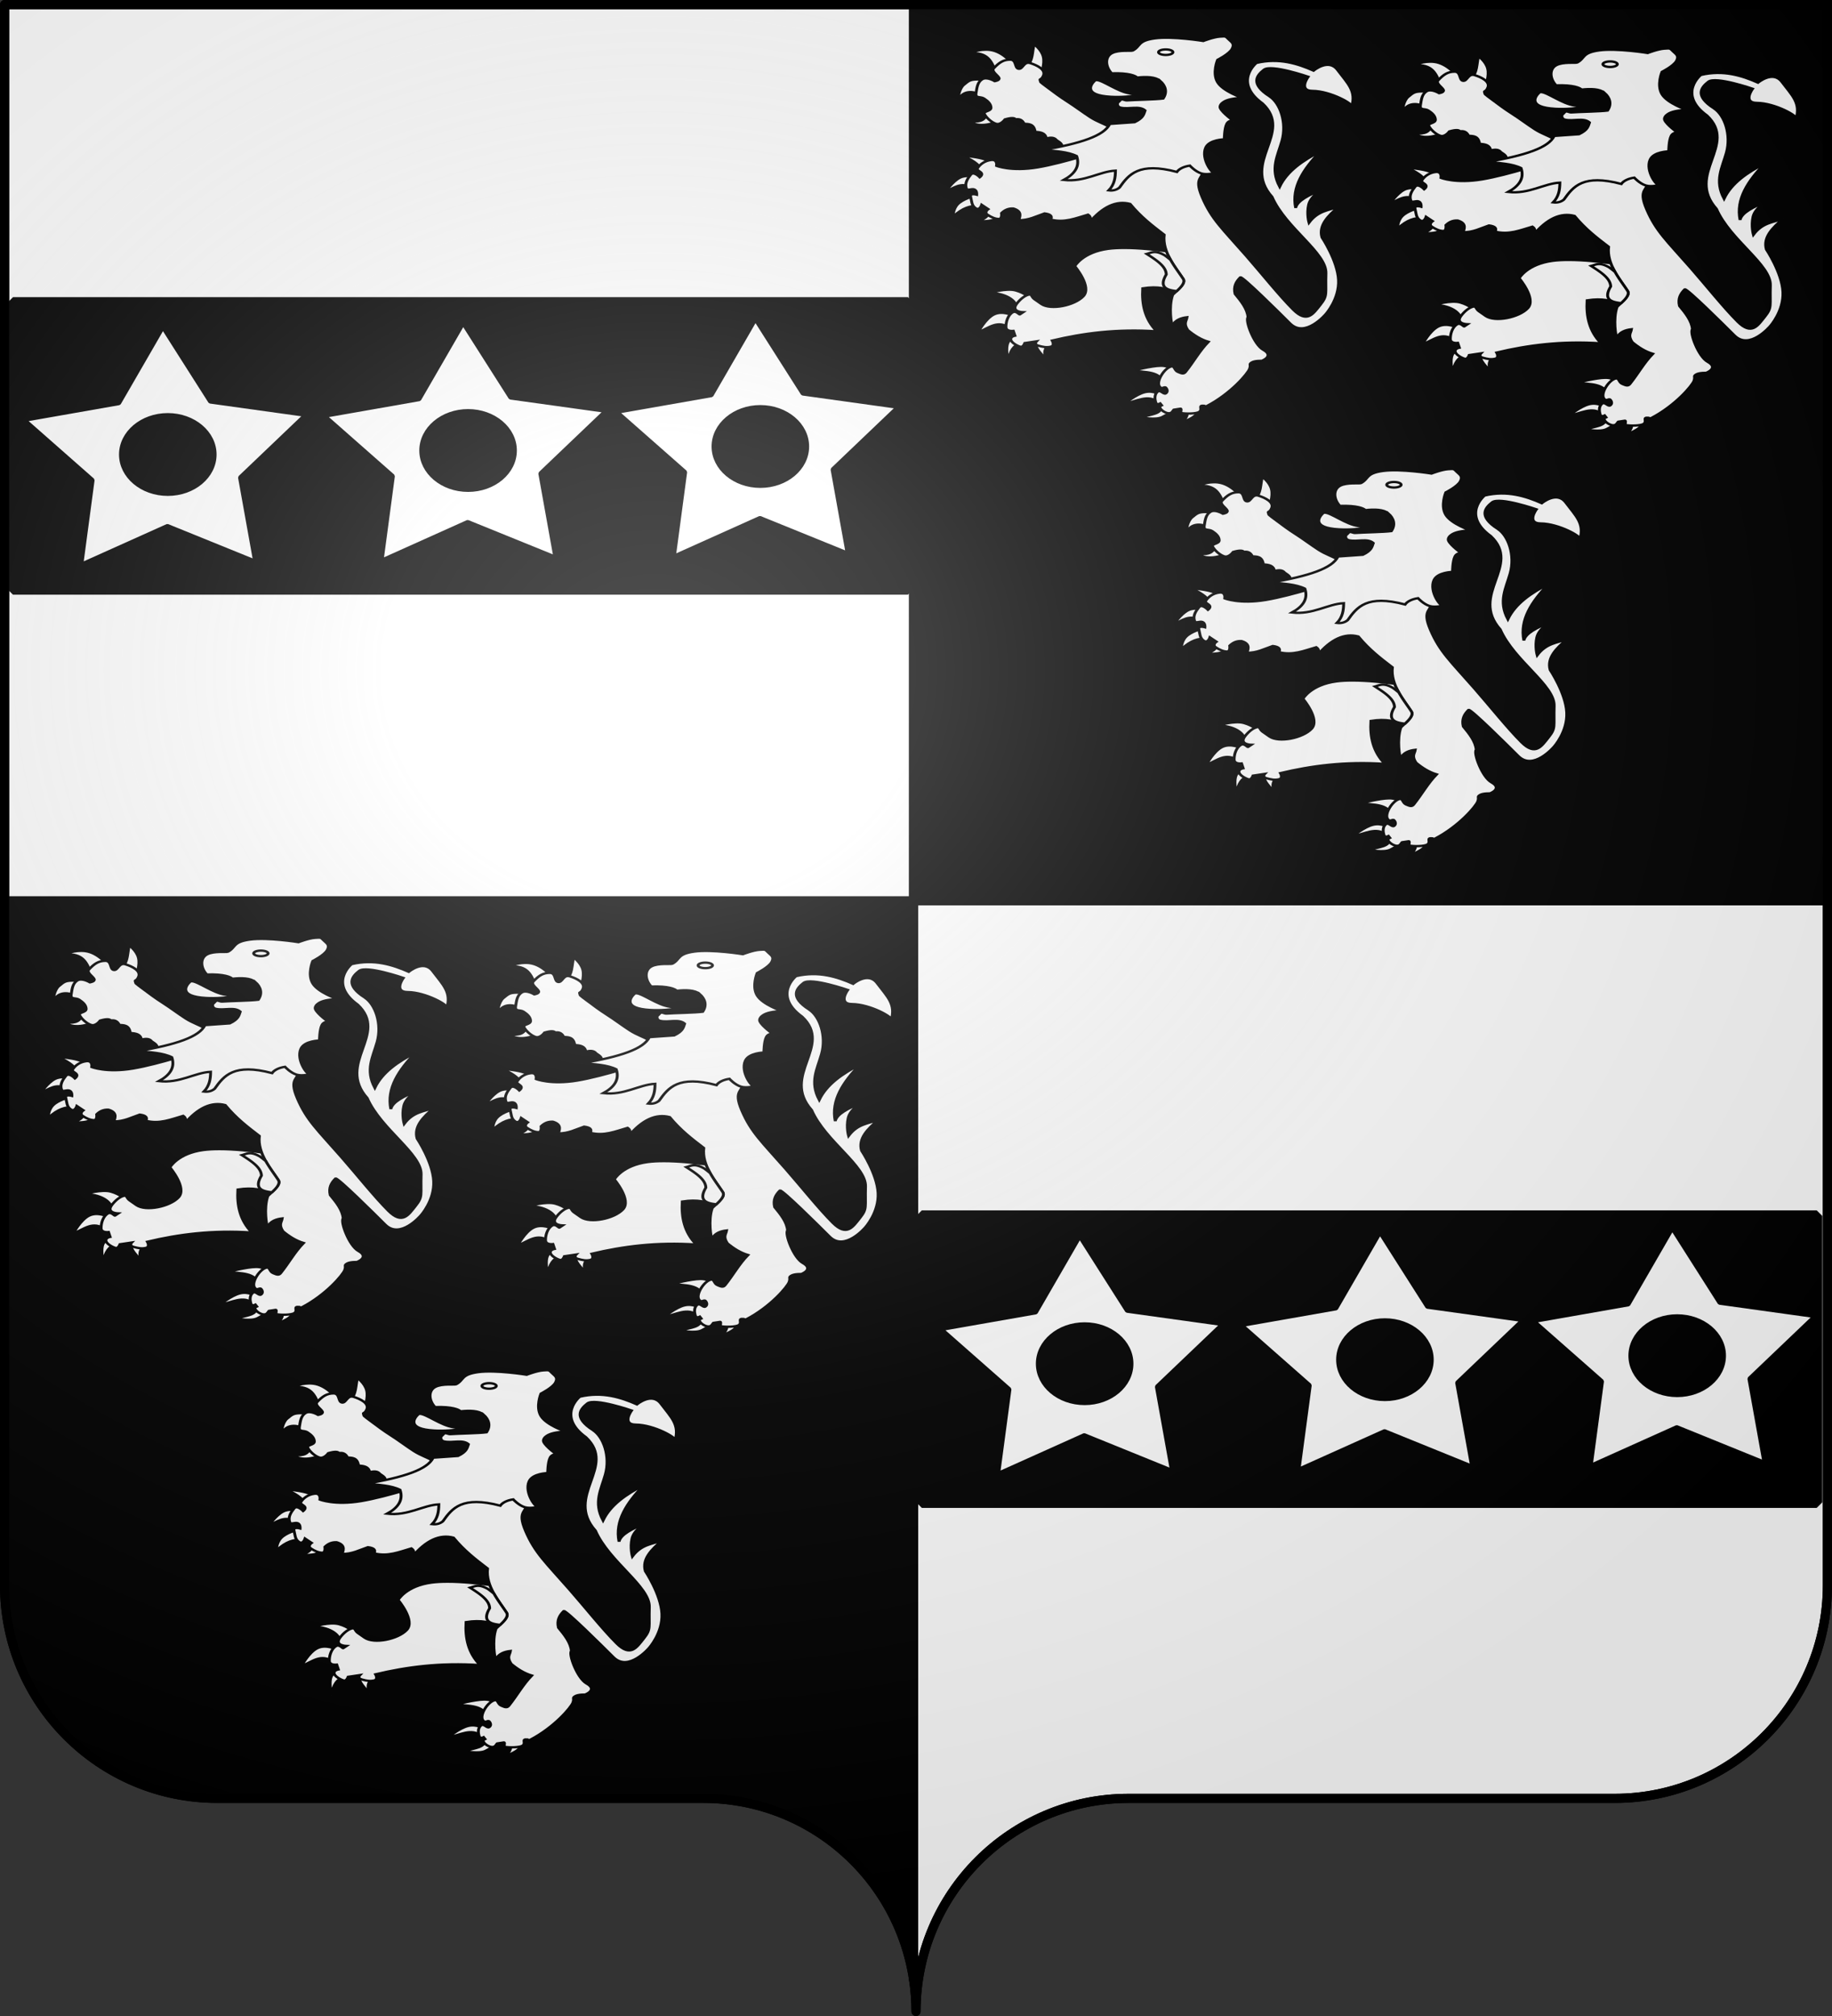 <svg xmlns="http://www.w3.org/2000/svg" xmlns:xlink="http://www.w3.org/1999/xlink" width="600" height="660" version="1.0"><rect width="100%" height="100%" fill="#333333" stroke="none"/><desc>Flag of Canton of Valais (Wallis)</desc><defs><radialGradient xlink:href="#a" id="k" cx="285.186" cy="200.448" r="300" fx="285.186" fy="200.448" gradientTransform="matrix(1.551 0 0 1.35 -227.894 -51.264)" gradientUnits="userSpaceOnUse"/><linearGradient id="a"><stop offset="0" style="stop-color:white;stop-opacity:.314"/><stop offset=".19" style="stop-color:white;stop-opacity:.251"/><stop offset=".6" style="stop-color:#6b6b6b;stop-opacity:.125"/><stop offset="1" style="stop-color:black;stop-opacity:.125"/></linearGradient></defs><path d="M1.5 294.906V519c0 38.504 31.21 69.75 69.656 69.75h159.188c34.928 0 63.868 25.784 68.875 59.375V294.906z" style="fill:#000;fill-opacity:1;fill-rule:nonzero;stroke:#000;stroke-width:3;stroke-linecap:round;stroke-linejoin:round;stroke-miterlimit:4;stroke-dashoffset:0;stroke-opacity:1"/><path d="M299.219 294.906v353.219c.504 3.384.781 6.851.781 10.375 0-38.504 31.21-69.75 69.656-69.75h159.188c38.447 0 69.656-31.246 69.656-69.75V294.906z" style="fill:#fff;fill-opacity:1;fill-rule:nonzero;stroke:#000;stroke-width:3;stroke-linecap:round;stroke-linejoin:round;stroke-miterlimit:4;stroke-dashoffset:0;stroke-opacity:1;stroke-dasharray:none"/><path d="M1.5 1.5v293.406h297.719V1.5z" style="fill:#fff;fill-opacity:1;fill-rule:nonzero;stroke:#000;stroke-width:3;stroke-linecap:round;stroke-linejoin:round;stroke-miterlimit:4;stroke-dashoffset:0;stroke-opacity:1"/><path d="M299.219 1.5v293.406H598.5V1.5z" style="fill:#000;fill-rule:evenodd;stroke:#000;stroke-width:3;stroke-linecap:butt;stroke-linejoin:miter;stroke-opacity:1"/><path id="d" d="M4.253 99.104h293.081v93.771H4.253z" style="opacity:1;fill:#000;fill-opacity:1;fill-rule:nonzero;stroke:#000;stroke-width:3.639;stroke-linecap:round;stroke-linejoin:bevel;stroke-miterlimit:4;stroke-dasharray:none;stroke-dashoffset:0;stroke-opacity:1"/><use xlink:href="#d" width="600" height="660" transform="translate(297.654 298.965)"/><path id="e" d="M53.346 107.206 39 132.018l-31.014 5.45 22.367 19.69-3.697 27.647 28.163-12.646 28.72 11.65-4.948-27.507 21.45-20.464-31.237-4.348zm1.612 28.656c8.47 0 15.347 5.798 15.347 12.939 0 7.14-6.877 12.927-15.347 12.927s-15.347-5.786-15.347-12.927c0-7.14 6.878-12.94 15.347-12.94z" style="opacity:1;fill:#fff;fill-opacity:1;fill-rule:nonzero;stroke:#000;stroke-width:1.255;stroke-linecap:round;stroke-linejoin:bevel;stroke-miterlimit:4;stroke-dasharray:none;stroke-dashoffset:0;stroke-opacity:1"/><use xlink:href="#e" id="f" width="600" height="660" x="0" y="0" transform="translate(98.344 -1.311)"/><use xlink:href="#f" id="g" width="600" height="660" x="0" y="0" transform="translate(95.721 -1.311)"/><use xlink:href="#e" width="600" height="660" transform="translate(300.276 297.654)"/><use xlink:href="#f" width="600" height="660" transform="translate(300.276 297.654)"/><use xlink:href="#g" width="600" height="660" transform="translate(300.276 297.654)"/><g id="h" style="fill:#fff"><path d="M63.415 130.965c-10.009 7.545-24.988 8.849-30.912 1.406 0 0 10.062 2.355 14.613-3.092 6.175-7.391 6.4-10.884 7.306-9.273zM44.305 99.21c-8.763-6.845-19.332-6.062-23.605 5.059-1.132-.425.478-13.93 5.34-18.828 4.998-5.038 6.322-6.815 13.77-7.026 7.446-.21 16.86 4.215 16.86 4.215zM59.48 68.298c-4.595-12.573-7.769-25.738-27.54-23.605 0 0 9.869-6.229 21.358-4.496 14.197 2.14 24.64 19.381 23.886 19.67zM92.078 60.71c5.989-5.72 5.351-18.067 7.307-27.82 0 0 7.658 6.674 9.555 16.018s-1.968 21.358-1.968 21.358z" style="fill:#fff;fill-opacity:1;fill-rule:evenodd;stroke:#000;stroke-width:3;stroke-linecap:butt;stroke-linejoin:miter;stroke-miterlimit:4;stroke-dasharray:none;stroke-opacity:1;display:inline" transform="matrix(.314 0 0 .253 307.469 6.162)"/><path d="m136.76 171.713-9.835-4.848c3.567-3.799-.505-6.834-4.216-9.905-2.202-3.65-6.235-3.686-10.678-2.108-.64-6.972-5.698-8.264-11.522-8.571-1.298-10.633-6.61-10.024-11.522-10.538-1.979-5.43-5.563-6.455-8.852-5.62-1.083-1.963-4.041-2.52-11.1 0 0 0-4.496 7.727-9.555 5.62s-9.976-8.15-11.802-12.365c-1.827-4.215 6.885-3.372 6.744-8.43-.14-5.059-3.513-8.712-7.306-11.803s-9.274.28-8.29-7.026c.983-7.306 1.44-13.98 6.322-17.844 4.883-3.864 13.208 2.388 13.208 2.388s5.445-.983 4.444-4.18-8.448-8.606-5.568-12.4c5.761-7.587 10.117-11.17 17.142-11.24 7.026-.07 4.426 10.889 8.852 11.802S88.46 54.6 95.451 57.34s16.1 8.217 13.77 15.737c-1.981 6.388-4.326 4.169-3.556 6.447 1.076 3.184-1.918.37 9.457 10.835 4.833 4.447 11.5 10.771 19.128 16.76s16.383 14.194 23.916 20.225c7.533 6.03 14.686 8.482 19.676 12.517 4.99 4.034 8.096 6.561 8.096 6.561z" style="fill:#fff;fill-opacity:1;fill-rule:evenodd;stroke:#000;stroke-width:3;stroke-linecap:butt;stroke-linejoin:miter;stroke-miterlimit:4;stroke-dasharray:none;stroke-opacity:1;display:inline" transform="matrix(.314 0 0 .253 307.469 6.162)"/><path d="M81.689 378.002c1.088-14.822-14.085-23.326-28.813-23.249 0 0 17.586-6.805 27.62-3.18 10.035 3.627 13.712 9.34 13.712 9.34zM74.138 400.258c-13.07-11.426-21.685.105-32.986 5.166 0 0 7.352-17.436 16.294-22.851s19.474 1.192 19.474 1.192zM84.073 420.328c-5.28 2.459-9.801 7.955-11.922 23.05 0 0-2.186-14.01-.795-21.46 1.39-7.452 6.359-8.347 6.359-8.347zM114.277 422.712c-4.496 4.583-4.907 10.917-1.987 18.679 0 0-7.948-10.234-9.935-15.5-1.987-5.265 1.987-5.563 1.987-5.563z" style="fill:#fff;fill-opacity:1;fill-rule:evenodd;stroke:#000;stroke-width:3;stroke-linecap:butt;stroke-linejoin:miter;stroke-miterlimit:4;stroke-dasharray:none;stroke-opacity:1;display:inline" transform="matrix(.314 0 0 .253 307.469 6.162)"/><path d="M193.118 296.464c-5.848.001-11.483.341-16.462 1.158-26.556 4.356-34.833 22.47-34.833 22.47s18.115 26.553 8.982 38.778-34.157 18.494-43.847 10.108l-7.292-6.322c-3.565-3.084-2.11-7.848-7.73-5.038S81.12 368.342 79.98 371.232c-3.173 8.036 7.887 8.45 7.887 8.45l-3.38 2.785c-.32.72-3.883-5.116-7.292-2.785-5.416 3.703-7.308 13.206-7.167 19.247.14 6.042 7.73 4.914 7.73 4.914l1.69 6.166s-4.943.995-4.381 5.07c.562 4.074 6.927 8.28 9.983 9.263s4.632-4.757 4.632-4.757l12.237-2.253s-3.102 3.916 1.815 5.602c4.918 1.686 8.747 2.688 13.208 1.283 4.46-1.405 1.283-7.887 1.283-7.887 32.505-9.58 67.579-15.4 109.038-11.924-12.448-15.81-15.61-34.98-14.616-55.645 16.252-3.176 25.67.468 34.27 4.945 4.147-4.593 10.694-11.947 8.044-17.026-5.135-9.839-13.337-22.11-17.495-35.96-10.885-1.823-28.433-4.26-44.348-4.256z" style="fill:#fff;fill-opacity:1;fill-rule:evenodd;stroke:#000;stroke-width:3;stroke-linecap:butt;stroke-linejoin:miter;stroke-miterlimit:4;stroke-dasharray:none;stroke-opacity:1;display:inline" transform="matrix(.314 0 0 .253 307.469 6.162)"/><path d="M44.133 194.395c-2.452-6.44-9.972-12.1-19.275-17.487 0 0 12.866 1.391 20.467 3.974s9.935 6.359 9.935 6.359zM33.402 218.041c-10.233-7.085-17.934 1.024-26.23 5.564 0 0 7.164-13.166 14.516-17.836s14.894-.843 14.894-.843zM40.357 242.085c-7.213.069-14.89 1.814-25.435 13.91 0 0-.347-9.688 4.968-16.295 5.316-6.607 16.294-10.134 16.294-10.134zM51.88 251.647c-.563 3.908-4.917 7.956-11.386 10.39 0 0 11.487.422 16.157-1.87 4.67-2.29 3.577-5.96 3.577-5.96zM256.156 506.568c3.506 2.248 5.008 5.9-1.987 15.499 0 0 9.836-4.67 13.115-8.743s0-7.551 0-7.551zM232.31 501.401c-.442 10.31-10.165 9.82-21.062 14.307 0 0 14.803 3.974 21.858-.397s10.333-8.346 10.333-8.346zM228.337 496.235c-9.748-10.989-22.514-.846-34.178 1.59 0 0 11.425-11.923 20.665-14.705s16.295 3.577 16.295 3.577zM235.093 472.787c-3.935-17.375-19.707-15.023-32.589-17.487 0 0 19.077-6.259 29.012-6.358 9.935-.1 10.73 5.961 10.73 5.961z" style="fill:#fff;fill-opacity:1;fill-rule:evenodd;stroke:#000;stroke-width:3;stroke-linecap:butt;stroke-linejoin:miter;stroke-miterlimit:4;stroke-dasharray:none;stroke-opacity:1;display:inline" transform="matrix(.314 0 0 .253 307.469 6.162)"/><path d="M345.078 100.405c11.075 8.859 18.089 34.112 12.862 57.335-4.398 19.543-12.5 35.913-2.43 59.506 7.89-20.262 24.124-33.85 42.525-45.703-17.67 22.65-30.264 46.266-25.832 73.125 1.637-9.22 13.587-16.723 27.819-23.845 0 0-12.121 7.948-14.307 19.87s.397 23.051.397 23.051c9.537-15.65 20.486-15.753 30.999-20.666-11.013 11.766-21.044 23.813-17.487 39.742 0 0 16.295 30.204 17.288 55.043.994 24.839-13.313 44.312-13.313 44.312s-21.492 31.563-37.358 11.923c-12.475-15.443-49.122-60.528-51.664-59.613-4.446 5.426-7.433 11.824-5.564 21.46 6.455 9.714 12.76 19.454 13.512 30.204-3.215 3.93 6.196 35.503 15.897 42.127 12.02 8.208-1.59 14.307-1.59 14.307s-7.352-.397-10.531 2.186-.415 2.09-2.186 8.147c-1.744 5.96-19.17 31.763-44.4 48.091-1.392.901-3.142-.352-3.142-.352-6.753-.76-.8 4.4-4.874 7.904-2.978 2.562-14.168 2.714-18.935 1.501-1.063-.27.909-5.893-.72-5.582l-6.956 1.331c-.053-.009-.458 1.053-1.778 2.886-3.43 4.761-11.667-1.654-12.609-5.45-.62-2.501.34-2.085 1.819-3.033l-1.59-2.46s-3.723 2.523-4.717-1.546c-.993-4.068-1.453-9.887 1.726-13.464s6.511 3.792 8.743 1.967 1.855-4.995.185-7.298-4.236 3.094-6.864-1.91c-3.555-6.768 5.883-24.705 13.038-25.764 2.953-.438 2.782 5.365 6.359 7.153 3.577 1.789 5.762 3.386 7.948 0 8.356-12.938 14.485-27.024 23.845-38.947-7.99-2.942-14.964-8.425-21.46-15.102-4.86-9.01-1.398-11.779-.795-16.692-6.364.876-11.86 3.488-15.238 10.333-1.066.355-4.21-23.764.136-38.947.642-2.242 14.814-13.8 11.128-20.864-7.637-14.632-22.084-34.62-19.871-57.229-12.936-12.26-24.193-23-35.57-39.94q-21.46-7.155-42.92 24.64c2.614-5.345 1.675-8.557-.994-10.73-12.468 4.434-24.466 10.982-38.947 6.358 1.941-4.172.175-6.954-6.359-7.948-8.653 3.623-16.42 9.02-27.025 8.743 2.164-6.24 2.748-12.005-5.563-15.102-5.297-.393-9.136 2.13-12.32 5.961 0 0 .993 7.551-2.782 7.551s-8.147-2.384-11.923-5.564c-3.775-3.179.795-7.153.795-7.153l-6.756-5.564s-1.987 7.948-6.359 4.372-3.974-9.24-5.166-14.705 6.358-2.782 6.358-2.782.447-5.365-2.558-6.806-7.08 2.236-8.172-1.142c-2.186-6.756 1.192-12.916 4.372-17.884s9.538 3.18 9.538 3.18 2.93-2.634 1.813-5.093-5.49-3.95-4.198-6.433c2.583-4.968 7.352-9.737 14.307-10.73s5.564 7.55 5.564 7.55 15.3 7.75 42.921 1.988 69.151-23.05 69.151-23.05l100.945-4.77s3.18 9.936 3.577 26.627c.397 16.692-11.873 11.675-1.987 40.14s20.894 40.307 45.902 75.708c15.43 21.844 34.604 51.664 49.081 69.549 14.477 17.884 20.504 5.467 28.217-6.558s5.092-13.665 5.762-40.537c.67-26.87-41.91-58.477-56.235-98.957-32.528-45.07 22.676-82.661-9.935-120.816-30.99-27.75-6.359-52.459-6.359-52.459 23.677-6.906 43.306 1.05 59.613 9.936 0 0 15.62-16.294 25.038-.795 10.921 17.974 19.656 27.087 14.704 47.69 2.554-3.405-22.025-20.509-40.934-20.666-15.223-.126-4.372-18.281-4.372-18.281s-38.55-16.493-46.1-9.14-14.746 18.092 5.861 34.575zM240.175 93.028c-19.938 2.844-38.988 9.392-60.7 7.868-29.46-2.067-20.885-16.156-16.861-20.795 3.834-4.42 18.956 10.362 32.036 15.175 15.176 5.585 30.352-1.492 45.525-2.248z" style="fill:#fff;fill-opacity:1;fill-rule:evenodd;stroke:#000;stroke-width:3;stroke-linecap:butt;stroke-linejoin:miter;stroke-miterlimit:4;stroke-dasharray:none;stroke-opacity:1;display:inline" transform="matrix(.314 0 0 .253 307.469 6.162)"/><path d="M230.62 80.101c-4.788-5.09-14.195-5.348-23.746-4.075-1.6-2.182-8.601-6.27-26.556-5.48-6.471-8.206-7.557-21.16.281-26.134 7.171-4.552 20.207-2.446 21.639-3.372 8.389-5.426 4.636-12.646 23.043-15.737 18.407-3.092 50.583 3.372 50.583 3.372s10.538-5.058 17.142-5.62 6.042-.563 9.274 3.372 6.534 5.69 3.653 12.365-15.175 14.331-15.175 14.331-5.76 17.072 0 28.945c5.761 11.873 25.854 20.234 25.854 20.234-9.091.479-16.102 2.146-19.952 5.62-2.155 1.686-4.018 4.934-3.092 7.587 2.189 6.27 14.051 16.862 14.051 16.862s-4.847-2.249-7.306 3.653c-2.46 5.901-2.53 19.952-2.53 19.952s-15.596.2-19.39 10.679c-5.252 14.508 7.454 36.402 10.117 32.598 0 0-8.29 3.161-14.613.843s-12.084-10.117-12.084-10.117c-6.07 1.101-11.148 4.065-13.488 8.15-39.76-13.063-50.152 3.242-59.857 20.233-3.014 3.05-6.729 4.35-11.241 3.653 6.01-7.607 6.936-16.485 7.025-25.572-16.705 1.055-32.193 15.159-53.955 12.083 11.265-7.596 17.183-17.331 13.489-30.912-9.257-5.677-22.539-6.525-35.408-7.868 39.44-8.394 64.137-18.398 69.973-33.722l25.854-2.248c9.311-5.573 9.567-10.323 10.96-15.175-6.32-6.703-16.72-1.117-25.573-3.654-3.732-1.069-3.984-5.9-2.211-7.221.886-.661 1.861-3.066 3.382-3.387 1.521-.32 3.589 1.443 5.535 1.249 7.253-.723 30.28-1.158 37.695-2.443 4.536-8.308 2.63-16.663-3.373-23.044z" style="fill:#fff;fill-opacity:1;fill-rule:evenodd;stroke:#000;stroke-width:3;stroke-linecap:butt;stroke-linejoin:miter;stroke-miterlimit:4;stroke-dasharray:none;stroke-opacity:1;display:inline" transform="matrix(.314 0 0 .253 307.469 6.162)"/><path d="M244.233 43.176c.003 1.977-3.378 3.58-7.55 3.58-4.173 0-7.554-1.603-7.552-3.58-.002-1.976 3.38-3.579 7.551-3.579 4.173 0 7.554 1.603 7.551 3.58z" style="fill:#fff;fill-opacity:1;fill-rule:evenodd;stroke:#000;stroke-width:3;stroke-linecap:butt;stroke-linejoin:miter;stroke-miterlimit:4;stroke-dasharray:none;stroke-opacity:1;display:inline" transform="matrix(.314 0 0 .253 307.469 6.162)"/><path d="M225.385 301.816c-3.34-.06-5.744 1.498-8.513 2.41 10.127 8.03 20.216 16.071 20.375 26.633-7.917 16.534.195 20.045 10.89 21.47 4.078-4.599 9.224-11.05 6.824-15.649-3.693-7.075-8.953-15.423-13.176-24.693a104 104 0 0 0-6.26-6.04c-4.374-3.06-7.542-4.086-10.14-4.131z" style="fill:#fff;fill-opacity:1;fill-rule:evenodd;stroke:#000;stroke-width:3;stroke-linecap:butt;stroke-linejoin:miter;stroke-miterlimit:4;stroke-dasharray:none;stroke-opacity:1" transform="matrix(.314 0 0 .253 307.469 6.162)"/></g><use xlink:href="#h" id="i" width="600" height="660" x="0" y="0" transform="translate(145.549 3.934)"/><use xlink:href="#i" id="j" width="600" height="660" x="0" y="0" transform="translate(-70.808 137.681)"/><use xlink:href="#h" width="600" height="660" transform="translate(-296.343 295.031)"/><use xlink:href="#i" width="600" height="660" transform="translate(-296.343 295.031)"/><use xlink:href="#j" width="600" height="660" transform="translate(-296.343 295.031)"/><path d="M1.5 1.5V518.99c0 38.505 31.203 69.755 69.65 69.755h159.2c38.447 0 69.65 31.25 69.65 69.754 0-38.504 31.203-69.754 69.65-69.754h159.2c38.447 0 69.65-31.25 69.65-69.755V1.5z" style="fill:url(#k);fill-opacity:1;fill-rule:evenodd;stroke:none;stroke-width:3;stroke-linecap:butt;stroke-linejoin:miter;stroke-miterlimit:4;stroke-dasharray:none;stroke-opacity:1"/><path d="M300 658.5c0-38.504 31.203-69.754 69.65-69.754h159.2c38.447 0 69.65-31.25 69.65-69.753V1.5H1.5v517.493c0 38.504 31.203 69.753 69.65 69.753h159.2c38.447 0 69.65 31.25 69.65 69.754" style="fill:none;fill-opacity:1;fill-rule:nonzero;stroke:#000;stroke-width:3;stroke-linecap:round;stroke-linejoin:round;stroke-miterlimit:4;stroke-dasharray:none;stroke-dashoffset:0;stroke-opacity:1"/></svg>